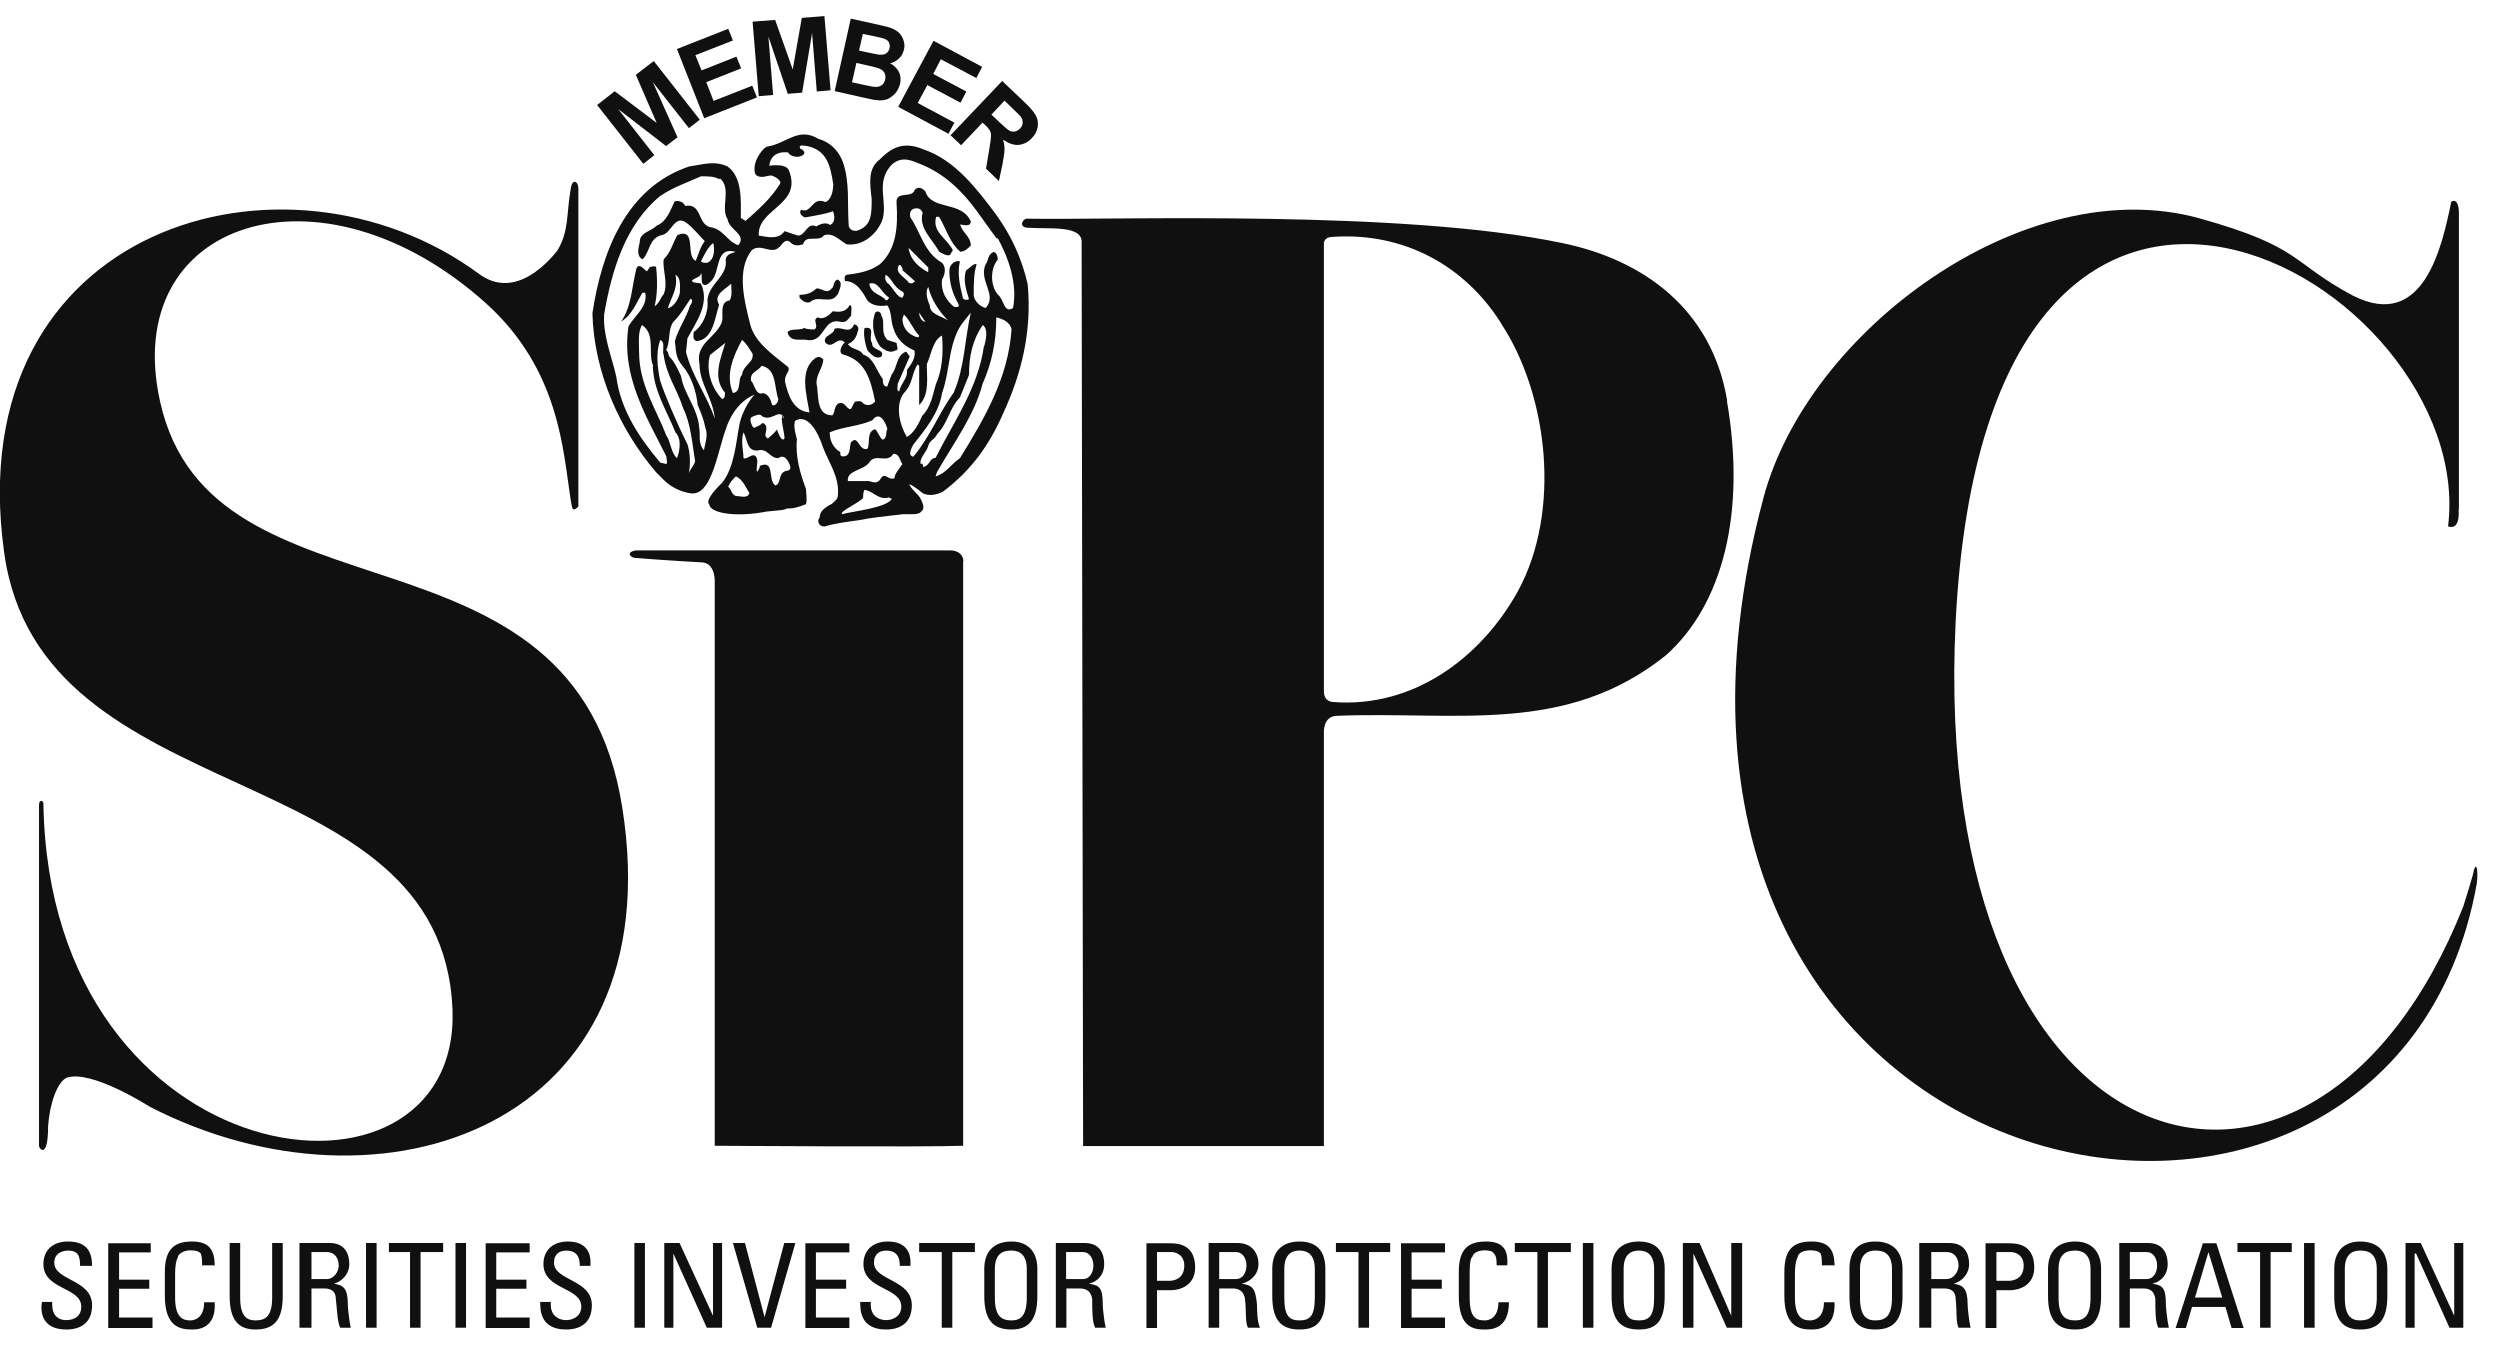 <svg width="66" height="36" viewBox="0 0 66 36" fill="none" xmlns="http://www.w3.org/2000/svg">
<path fill-rule="evenodd" clip-rule="evenodd" d="M18.985 4.732C18.869 4.655 18.707 4.655 18.505 4.655C18.149 4.817 17.785 4.934 17.429 5.174C16.508 5.932 16.151 7.132 15.95 8.294C15.912 8.851 16.151 9.417 16.268 9.935C16.384 10.818 16.864 11.538 17.429 12.212L17.592 12.25C17.63 12.212 17.592 12.134 17.592 12.049C17.073 11.012 16.392 9.928 16.593 8.611C16.755 8.333 17.112 8.093 17.034 7.729H16.957C16.794 8.007 16.678 8.325 16.399 8.487C16.678 8.085 16.678 7.566 16.802 7.086C16.879 6.923 17.003 7.125 17.081 7.163L17.158 7.047C17.197 7.047 17.274 7.009 17.321 7.047C17.359 7.403 17.359 7.767 17.282 8.085C17.406 8.007 17.445 7.845 17.522 7.767C17.646 7.45 17.483 7.125 17.522 6.846C17.723 6.645 17.762 6.405 17.886 6.203C18.405 6.002 18.087 6.761 18.366 6.885C18.443 6.722 18.482 6.521 18.606 6.366C18.443 6.203 18.288 6.002 18.126 5.886C17.808 5.646 17.723 6.165 17.483 6.203C17.127 6.281 17.166 6.645 16.965 6.846C16.802 6.769 16.848 6.567 16.887 6.405C16.887 6.126 17.166 6.126 17.328 5.963C17.607 5.847 17.692 5.561 17.808 5.321C17.886 5.282 18.049 5.321 18.087 5.437C18.529 5.359 18.405 5.878 18.73 5.994C19.094 6.033 19.171 6.358 19.489 6.474C19.729 6.196 19.249 6.072 19.21 5.793C19.009 5.476 19.326 4.995 19.009 4.709L18.985 4.732ZM18.823 6.42C18.707 6.498 18.583 6.738 18.505 6.9C18.544 6.939 18.583 6.939 18.668 6.939C18.869 6.861 18.869 6.575 18.831 6.42H18.823ZM19.427 6.652C18.869 6.49 19.024 7.171 18.784 7.411C18.707 7.489 18.621 7.574 18.544 7.489C18.505 7.373 18.544 7.249 18.505 7.21C18.505 7.326 18.343 7.326 18.265 7.411C18.304 7.489 18.428 7.45 18.505 7.489C18.745 8.007 18.389 8.487 18.149 8.929L18.11 9.293C18.273 9.935 18.668 10.454 18.869 11.05C18.831 10.531 18.467 10.129 18.467 9.61C18.35 9.053 18.908 8.929 19.063 8.487C19.102 8.325 18.985 7.969 19.264 7.93C19.341 7.814 19.303 7.574 19.303 7.489C19.14 7.651 18.823 7.767 18.985 8.046C18.869 8.402 18.823 8.968 18.389 9.006C18.273 8.968 18.312 8.844 18.312 8.766C18.552 8.604 18.714 8.247 18.676 7.922C18.714 7.481 19.233 7.28 19.156 6.846C19.194 6.683 19.357 6.683 19.434 6.645L19.427 6.652ZM17.948 7.736C17.948 7.574 17.986 7.334 17.832 7.256C17.909 7.613 17.715 7.853 17.63 8.139C17.793 8.1 17.909 7.899 17.948 7.736ZM18.227 8.054C18.265 8.015 18.304 7.891 18.227 7.891C18.064 8.131 17.948 8.333 17.785 8.487C17.623 8.689 17.708 9.006 17.584 9.246C17.661 9.285 17.623 9.37 17.7 9.448C17.816 9.564 17.901 9.765 17.979 9.928C18.056 10.408 18.42 10.772 18.459 11.29C18.497 11.492 18.42 11.693 18.583 11.886C18.621 11.685 18.699 11.484 18.621 11.29C18.583 11.089 18.505 10.888 18.42 10.694C18.381 10.338 18.258 9.935 18.017 9.657C17.816 9.417 17.855 9.254 17.816 9.014C17.894 8.697 18.134 8.371 18.219 8.054H18.227ZM17.228 9.618C17.112 9.3 17.305 8.82 16.949 8.58C16.833 8.782 16.872 9.06 16.872 9.3C16.872 10.144 17.313 10.779 17.592 11.499C17.708 11.662 17.708 11.941 17.87 12.096C17.909 12.018 18.033 11.616 17.832 11.414C17.592 10.818 17.235 10.291 17.235 9.618H17.228ZM17.506 9.339C17.506 9.138 17.545 9.022 17.429 8.975C17.313 9.293 17.352 9.695 17.429 10.052C17.545 10.415 17.87 11.174 18.149 11.732C18.227 11.972 18.227 12.25 18.188 12.49C18.227 12.374 18.35 12.25 18.35 12.173C18.273 11.693 18.234 11.174 18.033 10.772C17.87 10.253 17.592 9.928 17.514 9.331L17.506 9.339ZM19.868 9.339C19.791 9.223 19.705 9.06 19.589 8.975C19.349 9.417 19.148 9.897 19.349 10.377C19.589 10.338 19.465 10.013 19.589 9.897C19.628 9.618 19.907 9.579 19.868 9.339ZM19.148 10.377C18.792 9.974 19.032 9.455 19.148 9.053L18.745 9.37C18.629 9.773 18.784 10.253 19.063 10.531C19.14 10.531 19.14 10.415 19.14 10.369L19.148 10.377ZM20.549 10.539C20.433 10.222 20.511 9.742 20.108 9.657C19.992 9.819 19.791 9.819 19.829 10.059C19.907 10.098 19.945 10.462 20.147 10.377C20.309 10.415 20.348 10.578 20.387 10.694C20.464 10.733 20.549 10.617 20.549 10.531V10.539ZM19.984 11.894C19.705 11.894 19.744 11.616 19.628 11.414C19.55 11.654 19.628 11.894 19.628 12.096C19.705 12.134 19.791 12.018 19.907 12.018C20.069 12.096 19.945 12.336 19.984 12.46C20.023 12.421 20.062 12.343 20.062 12.297C20.464 12.134 20.263 12.661 20.464 12.816C20.627 12.777 20.542 12.537 20.704 12.452C20.743 12.413 20.867 12.452 20.867 12.336C20.828 12.173 20.704 11.972 20.549 12.096C20.309 12.096 20.271 11.817 19.992 11.894H19.984ZM19.783 13.017C19.705 12.901 19.62 12.661 19.427 12.576C19.349 12.653 19.264 12.738 19.225 12.854C19.303 12.893 19.303 13.056 19.427 13.094C19.543 13.094 19.744 13.172 19.783 13.017ZM20.704 11.577C20.743 11.538 20.58 11.019 20.666 10.981C20.666 11.019 20.704 11.058 20.704 11.058C20.704 11.019 20.666 10.981 20.666 10.981C20.542 10.818 20.348 11.143 20.108 10.981C20.069 10.903 19.907 10.981 19.829 11.019C19.791 11.097 19.829 11.182 19.868 11.259L19.907 11.298L20.069 11.221C20.147 11.104 20.232 11.221 20.232 11.298C20.232 11.461 20.154 11.499 20.271 11.577C20.271 11.577 20.472 11.414 20.511 11.337C20.511 11.337 20.627 11.701 20.712 11.577H20.704ZM26.31 6.296L25.791 5.576C25.389 5.019 24.909 4.577 24.312 4.337C24.111 4.26 23.832 4.097 23.553 4.337C23.073 4.817 23.476 5.375 23.275 5.855C23.112 6.219 22.756 6.498 22.353 6.451C22.152 6.335 21.989 6.134 21.757 6.211C21.595 6.412 21.277 6.172 21.2 6.451C21.076 6.49 20.96 6.49 20.882 6.412C20.72 6.25 20.642 6.49 20.565 6.529C20.363 6.73 20.085 6.412 19.845 6.606C19.442 7.125 19.643 7.922 19.806 8.565C19.93 9.045 20.402 9.362 20.805 9.688C20.882 9.804 20.689 9.889 20.727 10.09C20.805 10.408 20.929 10.849 21.37 10.888C21.293 10.408 21.091 9.765 21.533 9.448C21.61 9.409 21.649 9.409 21.734 9.486C21.734 9.726 21.494 9.928 21.571 10.206C21.61 10.524 21.571 10.965 21.974 10.965C22.051 10.888 22.013 10.725 22.137 10.648C22.253 10.609 22.299 10.686 22.377 10.764C22.493 10.88 22.493 10.686 22.578 10.601C22.617 10.601 22.741 10.562 22.779 10.64C22.864 10.717 22.996 10.71 23.081 10.624C23.081 10.617 23.097 10.609 23.104 10.601C22.988 10.044 22.864 9.525 22.268 9.362C22.106 9.324 22.23 9.084 22.307 9.045C22.106 8.844 21.989 9.246 21.788 9.045C21.711 8.844 22.028 8.844 22.028 8.681C22.23 8.604 22.431 8.844 22.547 8.565C22.624 8.565 22.663 8.642 22.663 8.681C22.624 8.844 22.586 8.998 22.384 9.084C22.5 9.246 22.702 9.2 22.787 9.362C23.066 9.44 23.143 9.804 23.306 10.005C23.306 10.082 23.306 10.206 23.422 10.206L23.538 9.889C23.701 9.688 23.654 9.409 23.894 9.293C23.933 9.254 23.972 9.37 24.018 9.409L23.701 10.129C23.701 10.206 23.662 10.33 23.739 10.33C23.778 10.129 23.979 9.966 23.941 9.773C24.057 9.61 24.181 9.455 24.142 9.254C23.863 9.138 23.662 8.937 23.584 8.658C23.507 8.456 23.546 8.216 23.422 8.062C23.221 8.1 23.019 8.062 22.903 7.938C22.787 7.736 22.624 7.419 22.307 7.419C22.307 7.38 22.268 7.303 22.346 7.256C22.624 7.218 22.942 7.179 23.228 6.978C23.67 6.575 23.708 5.979 23.67 5.375C23.631 5.011 24.072 5.259 24.15 5.011C24.227 4.934 24.312 4.934 24.428 5.05C24.591 5.568 25.389 5.29 25.629 5.847C25.629 6.01 25.389 5.925 25.35 5.925C25.389 6.126 25.629 6.242 25.629 6.482C25.551 6.56 25.466 6.645 25.35 6.645C25.071 6.405 24.986 6.049 24.792 5.723H24.715C24.599 6.126 24.994 6.281 25.156 6.606L25.079 6.73C25.001 6.769 24.878 6.691 24.8 6.652C24.599 6.296 24.243 6.01 24.359 5.615C24.32 5.537 24.281 5.499 24.196 5.499C24.08 5.499 23.995 5.576 24.034 5.739C24.312 6.141 24.39 6.66 24.87 6.939C24.986 7.055 24.947 7.256 24.87 7.38C24.831 7.698 24.986 7.938 25.187 8.1C25.226 8.1 25.35 8.139 25.303 8.023C25.141 7.744 25.063 7.465 25.063 7.14C25.063 6.978 25.226 6.861 25.342 6.9C25.265 7.218 25.342 7.543 25.419 7.86C25.419 7.899 25.497 7.938 25.582 7.899C25.505 7.659 25.419 7.38 25.505 7.14C25.621 7.063 25.706 6.939 25.783 6.978C25.706 7.218 25.706 7.496 25.706 7.775C25.706 7.938 25.869 8.093 26.023 8.131C26.341 7.775 25.822 7.411 26.023 6.97C26.101 6.892 26.062 6.73 26.225 6.652C26.302 6.652 26.341 6.769 26.341 6.854C26.14 7.094 26.14 7.535 26.341 7.775C26.503 7.891 26.503 8.294 26.744 8.131C26.867 7.489 26.627 6.815 26.341 6.289L26.31 6.296ZM24.506 7.179V7.063L23.987 6.544C24.026 6.861 24.266 7.063 24.506 7.187V7.179ZM24.15 7.419L23.832 7.14C23.832 7.063 23.755 6.939 23.716 7.024C23.639 7.225 23.879 7.303 23.995 7.465C24.072 7.504 24.111 7.465 24.157 7.427L24.15 7.419ZM23.825 7.698C23.584 7.582 23.546 7.342 23.383 7.256C23.345 7.334 23.383 7.458 23.461 7.496C23.577 7.613 23.701 7.86 23.817 7.86C23.894 7.783 23.855 7.698 23.817 7.698H23.825ZM23.468 7.853C23.267 7.736 23.19 7.411 22.95 7.489C22.988 7.767 23.267 7.767 23.391 7.93C23.43 7.93 23.468 7.891 23.468 7.853ZM25.025 8.456C24.785 8.216 24.583 7.899 24.506 7.574C24.428 7.69 24.467 7.891 24.545 8.054C24.545 8.294 24.823 8.333 25.025 8.456ZM24.428 8.495L24.266 8.255C24.266 8.379 24.343 8.495 24.428 8.495ZM25.187 10.338C25.466 9.695 25.466 8.975 25.629 8.255L25.466 8.456C25.025 8.975 25.102 9.734 24.87 10.377C24.792 10.895 24.428 11.337 24.111 11.739C24.072 11.817 23.948 12.018 24.111 12.057C24.552 11.538 24.792 10.895 25.195 10.338H25.187ZM24.266 8.859C24.103 8.697 24.026 8.456 23.863 8.302L23.825 8.418C23.825 8.619 23.941 8.782 24.103 8.859C24.181 8.898 24.266 8.937 24.266 8.859ZM26.705 8.697C26.666 8.495 26.465 8.418 26.302 8.379C26.302 9.022 26.186 9.579 25.938 10.137C25.737 10.934 25.18 11.693 24.738 12.46L24.699 12.576C24.978 12.498 25.102 12.258 25.342 12.096C25.985 11.058 26.62 9.974 26.705 8.697ZM25.985 9.138C26.023 8.975 26.101 8.697 25.946 8.58C25.667 8.983 25.582 9.417 25.582 9.897L25.342 10.493C25.063 10.772 25.025 11.174 24.746 11.453C24.669 11.616 24.545 11.616 24.506 11.77C24.467 11.933 24.266 12.088 24.305 12.25C24.382 12.212 24.343 12.289 24.382 12.328C24.545 12.289 24.545 12.088 24.699 12.088C25.18 11.128 25.822 10.245 25.977 9.13L25.985 9.138ZM24.87 8.859C24.63 8.975 24.591 9.339 24.467 9.618C24.467 9.974 24.545 10.415 24.266 10.694V9.657L24.227 9.618C24.064 9.858 24.103 10.137 23.863 10.377C23.623 10.694 23.747 11.213 23.941 11.538C24.142 11.422 24.258 11.174 24.343 10.981C24.583 10.741 24.622 10.423 24.707 10.144C24.87 9.78 24.909 9.347 24.87 8.867V8.859ZM23.43 11.337C23.391 11.174 23.228 10.818 23.027 11.097C22.663 11.259 22.268 11.259 21.904 11.414C21.904 11.616 21.982 11.817 22.183 11.933C22.183 12.01 22.183 12.049 22.261 12.049C22.462 12.049 22.423 11.809 22.462 11.685C22.663 11.445 22.663 11.925 22.903 11.848C22.981 11.685 22.864 11.406 23.104 11.329C23.182 11.406 23.228 11.569 23.306 11.608C23.422 11.569 23.383 11.406 23.422 11.329L23.43 11.337ZM23.825 12.258C23.747 12.142 23.747 11.979 23.584 11.979C23.422 12.258 23.104 11.941 22.942 12.219C22.779 12.421 22.346 12.421 22.384 12.7H22.942C23.058 12.738 23.182 12.777 23.259 12.622C23.375 12.46 23.461 12.7 23.616 12.622C23.616 12.506 23.739 12.382 23.817 12.258H23.825ZM23.468 13.133C23.19 13.21 23.066 12.97 22.826 12.932C22.787 12.97 22.787 13.094 22.787 13.133C22.748 13.249 22.144 13.497 22.23 13.574C22.508 13.497 23.391 13.412 23.546 13.172L23.468 13.133ZM20.309 4.376C20.309 4.376 20.751 4.299 20.828 4.5C21.192 5.421 19.992 5.499 20.031 6.219C20.271 6.258 20.549 6.335 20.712 6.103L21.068 6.219C21.269 6.219 21.308 5.855 21.548 5.979C21.664 5.901 21.827 5.863 21.912 5.94C22.075 5.863 22.028 5.661 21.989 5.576C21.788 5.654 21.509 5.692 21.269 5.739C21.192 5.739 21.068 5.623 21.153 5.537C21.432 5.654 21.432 5.174 21.796 5.336C21.959 5.259 21.997 5.019 21.997 4.856C21.92 4.376 21.835 3.973 21.316 3.857C21.238 3.857 21.2 3.819 21.115 3.857C21.115 3.896 21.115 3.935 21.153 3.935C21.231 3.973 21.269 4.051 21.192 4.097C21.068 4.175 20.913 4.136 20.828 4.059C20.828 4.02 20.789 4.02 20.712 4.02C20.588 4.02 20.348 4.059 20.309 4.376ZM18.707 13.296C18.668 13.218 18.745 13.056 19.07 12.738C19.388 12.336 19.434 11.662 19.512 11.259C19.589 10.779 19.914 10.423 19.914 10.423C19.914 10.423 19.396 10.586 19.156 11.345C18.954 11.902 18.799 12.986 18.32 13.025H18.242C17.971 12.986 17.715 12.862 17.522 12.668L17.321 12.467C16.36 11.345 15.679 9.827 15.64 8.271C15.88 6.668 16.523 4.949 18.203 4.392C18.521 4.353 18.846 4.229 19.202 4.392C19.605 4.67 19.558 5.313 19.558 5.754L19.682 5.832C20 5.553 20.363 5.236 20.604 4.833C20.604 4.755 20.487 4.67 20.363 4.632C20.286 4.632 20.201 4.67 20.123 4.67C20.007 4.67 19.922 4.632 19.922 4.508C19.884 4.229 20.162 3.865 20.278 3.865C20.758 3.788 21.076 3.346 21.602 3.664C21.881 3.741 22.121 3.942 22.245 4.26C22.446 4.817 22.361 5.383 22.408 5.979C22.446 6.056 22.485 6.095 22.609 6.095C23.012 5.979 23.012 5.654 23.012 5.259C22.973 4.895 22.895 4.461 23.213 4.221C23.492 3.942 23.809 3.702 24.374 3.942C25.218 4.221 25.814 5.019 26.294 5.661C26.697 6.219 26.976 6.823 27.131 7.504C27.247 8.743 26.968 9.866 26.488 10.903C26.124 11.739 25.644 12.421 24.885 12.986C24.723 13.063 24.529 13.102 24.366 13.025C24.366 13.025 24.127 12.823 24.01 12.785C24.01 12.862 24.25 13.063 24.289 13.141C24.328 13.218 24.405 13.342 24.366 13.458L24.289 13.536C24.212 13.574 24.165 13.574 24.088 13.574H23.848C23.205 13.652 23.089 13.652 22.648 13.737C22.369 13.776 22.051 13.814 21.765 13.9C21.602 13.9 21.564 13.737 21.641 13.66C21.641 13.497 21.765 13.42 21.881 13.342L21.959 13.303C22.036 13.226 22.121 13.187 22.121 13.063C22.16 12.583 21.881 12.219 21.718 11.786C21.718 11.786 21.44 10.864 20.998 11.104C20.921 11.221 21.037 11.585 21.037 11.585C20.998 12.065 21.115 12.467 21.277 12.909C21.277 12.947 21.316 13.226 21.277 13.311C21.076 13.389 20.96 13.427 20.758 13.427C20.72 13.466 20.642 13.466 20.24 13.505C19.396 13.667 18.722 13.543 18.722 13.303L18.707 13.296ZM22.106 7.775C21.943 8.054 21.587 7.775 21.386 7.976C21.269 8.015 21.184 7.938 21.107 7.86V7.783C21.269 7.783 21.424 7.744 21.548 7.62C21.664 7.582 21.827 7.783 21.951 7.62C22.028 7.582 21.989 7.419 22.113 7.38C22.276 7.458 22.152 7.659 22.113 7.783L22.106 7.775ZM23.027 9.053C22.988 9.254 23.391 9.215 23.267 9.417C23.104 9.494 22.988 9.339 22.903 9.254C22.826 9.053 22.787 8.774 22.826 8.658C23.143 8.619 22.903 8.898 23.027 9.06V9.053ZM23.67 9.053C23.67 9.13 23.747 9.254 23.631 9.254C23.515 9.331 23.352 9.254 23.228 9.138C23.066 8.898 22.988 8.58 23.104 8.255C23.182 8.178 23.267 8.255 23.267 8.333C23.383 8.495 23.228 8.774 23.43 8.975L23.67 9.053ZM22.47 8.333C22.392 8.41 22.353 8.534 22.191 8.495C21.711 8.379 21.788 9.053 21.308 8.975C21.145 8.937 20.867 9.053 20.789 8.774C20.867 8.658 21.107 8.735 21.231 8.658C21.308 8.697 21.432 8.697 21.509 8.697C21.626 8.58 21.432 8.456 21.587 8.379C21.75 8.456 21.904 8.302 21.989 8.216C22.191 8.255 22.353 8.216 22.431 8.054C22.508 8.054 22.47 8.216 22.47 8.333ZM1.107 34.379C1.069 34.58 1.069 35.099 1.75 35.099C2.114 35.099 2.431 34.937 2.431 34.456C2.431 33.775 1.433 33.814 1.433 33.334C1.433 33.094 1.634 33.016 1.797 33.016C2.075 33.016 2.114 33.179 2.114 33.419H2.431C2.431 32.978 2.23 32.776 1.789 32.776C1.425 32.776 1.146 32.978 1.146 33.373C1.146 34.054 2.145 33.976 2.145 34.495C2.145 34.735 1.982 34.851 1.742 34.851C1.541 34.851 1.378 34.727 1.378 34.449V34.371H1.1L1.107 34.379ZM4.026 35.06V34.782H3.144V34.023H3.941V33.783H3.144V33.063H3.98V32.823H2.857V35.06H4.019H4.026ZM5.668 33.419C5.668 32.978 5.505 32.776 5.072 32.776C4.638 32.776 4.352 32.939 4.352 33.574V34.216C4.352 35.06 4.793 35.099 5.072 35.099C5.188 35.099 5.714 35.099 5.668 34.379H5.389C5.389 34.82 5.11 34.859 5.025 34.859C4.824 34.859 4.623 34.782 4.623 34.255V33.651C4.623 33.249 4.7 33.21 4.7 33.171C4.7 33.133 4.816 33.009 5.017 33.009C5.095 33.009 5.219 33.009 5.296 33.086C5.335 33.163 5.335 33.287 5.335 33.404H5.652L5.668 33.419ZM6.063 34.216C6.063 34.859 6.303 35.099 6.744 35.099C7.224 35.099 7.464 34.859 7.464 34.216V32.815H7.185V34.255C7.185 34.735 7.023 34.859 6.744 34.859C6.504 34.859 6.341 34.735 6.341 34.255V32.815H6.063V34.216ZM8.223 33.055H8.626C8.866 33.055 8.943 33.256 8.943 33.411C8.943 33.566 8.819 33.767 8.626 33.767H8.223V33.047V33.055ZM8.548 34.015C8.626 34.015 8.866 34.015 8.866 34.294C8.904 34.611 8.904 34.89 8.982 35.053H9.26C9.222 34.89 9.183 34.534 9.183 34.449C9.183 34.007 9.067 33.93 8.819 33.891C9.059 33.814 9.222 33.612 9.222 33.373C9.222 33.094 9.098 32.815 8.703 32.815H7.906V35.053H8.223V34.015H8.54H8.548ZM9.942 32.815H9.663V35.053H9.942V32.815ZM10.267 32.815V33.055H10.825V35.053H11.103V33.055H11.699V32.815H10.259H10.267ZM12.303 32.815H12.025V35.053H12.303V32.815ZM13.983 35.06V34.782H13.101V34.023H13.898V33.783H13.101V33.063H13.983V32.823H12.822V35.06H13.983ZM14.262 34.379C14.262 34.58 14.262 35.099 14.944 35.099C15.307 35.099 15.625 34.937 15.625 34.456C15.625 33.775 14.626 33.814 14.626 33.334C14.626 33.094 14.789 33.016 14.944 33.016C15.222 33.016 15.307 33.179 15.307 33.419H15.586C15.625 32.978 15.385 32.776 14.99 32.776C14.626 32.776 14.347 32.978 14.347 33.373C14.347 34.054 15.346 33.976 15.346 34.495C15.346 34.735 15.145 34.851 14.944 34.851C14.742 34.851 14.541 34.727 14.541 34.449V34.371H14.262V34.379ZM17.026 32.815H16.748V35.053H17.026V32.815ZM18.823 32.815V34.735L17.94 32.815H17.537V35.053H17.777V33.094L18.66 35.053H19.063V32.815H18.823ZM20.983 32.815H20.704L20.185 34.774L19.667 32.815H19.349L19.992 35.053H20.356L20.998 32.815H20.983ZM22.423 35.06V34.782H21.54V34.023H22.338V33.783H21.54V33.063H22.423V32.823H21.262V35.06H22.423ZM22.71 34.379C22.71 34.58 22.71 35.099 23.391 35.099C23.755 35.099 24.072 34.937 24.072 34.456C24.072 33.775 23.073 33.814 23.073 33.334C23.073 33.094 23.236 33.016 23.391 33.016C23.67 33.016 23.755 33.179 23.755 33.419H24.034C24.072 32.978 23.832 32.776 23.437 32.776C23.073 32.776 22.795 32.978 22.795 33.373C22.795 34.054 23.794 33.976 23.794 34.495C23.794 34.735 23.592 34.851 23.391 34.851C23.19 34.851 22.988 34.727 22.988 34.449V34.371H22.71V34.379ZM24.266 32.815V33.055H24.862V35.053H25.141V33.055H25.737V32.815H24.258H24.266ZM26.705 35.099C27.146 35.099 27.386 34.859 27.386 34.216V33.496C27.386 33.055 27.146 32.776 26.705 32.776C26.225 32.776 25.985 33.055 25.985 33.496V34.216C25.985 34.859 26.225 35.099 26.705 35.099ZM26.705 34.859C26.426 34.859 26.264 34.735 26.264 34.255V33.496C26.264 33.016 26.581 33.016 26.705 33.016C26.782 33.016 27.107 33.016 27.107 33.496V34.255C27.107 34.735 26.945 34.859 26.705 34.859ZM28.145 33.055H28.586C28.788 33.055 28.865 33.256 28.865 33.411C28.865 33.566 28.788 33.767 28.586 33.767H28.145V33.047V33.055ZM28.47 34.015C28.586 34.015 28.788 34.015 28.834 34.294C28.834 34.611 28.834 34.89 28.912 35.053H29.19C29.151 34.89 29.113 34.534 29.113 34.449C29.113 34.007 29.035 33.93 28.749 33.891C29.028 33.814 29.151 33.612 29.151 33.373C29.151 33.094 29.035 32.815 28.633 32.815H27.874V35.053H28.153V34.015H28.47ZM30.545 33.055H30.948C30.986 33.055 31.265 33.094 31.265 33.411C31.265 33.767 30.986 33.814 30.863 33.814H30.545V33.055ZM30.545 35.06V34.062H30.909C31.149 34.062 31.552 33.938 31.552 33.465C31.552 32.947 31.234 32.823 30.909 32.823H30.266V35.06H30.545ZM32.187 33.055H32.628C32.829 33.055 32.907 33.256 32.907 33.411C32.907 33.566 32.829 33.767 32.628 33.767H32.187V33.047V33.055ZM32.504 34.015C32.62 34.015 32.822 34.015 32.868 34.294C32.907 34.611 32.868 34.89 32.945 35.053H33.263C33.185 34.89 33.185 34.534 33.185 34.449C33.147 34.007 33.062 33.93 32.783 33.891C33.062 33.814 33.224 33.612 33.224 33.373C33.224 33.094 33.062 32.815 32.667 32.815H31.908V35.053H32.187V34.015H32.504ZM34.308 35.099C34.788 35.099 34.989 34.859 34.989 34.216V33.496C34.989 33.055 34.788 32.776 34.308 32.776C33.828 32.776 33.588 33.055 33.588 33.496V34.216C33.588 34.859 33.828 35.099 34.308 35.099ZM34.308 34.859C34.029 34.859 33.906 34.735 33.906 34.255V33.496C33.906 33.016 34.223 33.016 34.308 33.016C34.393 33.016 34.711 33.016 34.711 33.496V34.255C34.711 34.735 34.587 34.859 34.308 34.859ZM35.268 32.815V33.055H35.864V35.053H36.143V33.055H36.701V32.815H35.261H35.268ZM38.148 35.06V34.782H37.266V34.023H38.063V33.783H37.266V33.063H38.148V32.823H36.987V35.06H38.148ZM39.79 33.419C39.829 32.978 39.666 32.776 39.233 32.776C38.799 32.776 38.512 32.939 38.512 33.574V34.216C38.512 35.06 38.915 35.099 39.194 35.099C39.356 35.099 39.836 35.099 39.836 34.379H39.558C39.558 34.82 39.279 34.859 39.202 34.859C38.962 34.859 38.799 34.782 38.799 34.255V33.651C38.799 33.249 38.838 33.21 38.876 33.171C38.876 33.133 38.954 33.009 39.194 33.009C39.233 33.009 39.395 33.009 39.434 33.086C39.511 33.163 39.511 33.287 39.511 33.404H39.79V33.419ZM39.991 32.815V33.055H40.587V35.053H40.866V33.055H41.47V32.815H39.991ZM42.066 32.815H41.788V35.053H42.066V32.815ZM43.266 35.099C43.746 35.099 43.948 34.859 43.948 34.216V33.496C43.948 33.055 43.746 32.776 43.266 32.776C42.786 32.776 42.546 33.055 42.546 33.496V34.216C42.546 34.859 42.786 35.099 43.266 35.099ZM43.266 34.859C42.988 34.859 42.864 34.735 42.864 34.255V33.496C42.864 33.016 43.181 33.016 43.266 33.016C43.352 33.016 43.669 33.016 43.669 33.496V34.255C43.669 34.735 43.545 34.859 43.266 34.859ZM45.705 32.815V34.735L44.869 32.815H44.428V35.053H44.707V33.094L45.589 35.053H45.992V32.815H45.713H45.705ZM48.431 33.419C48.431 32.978 48.268 32.776 47.827 32.776C47.386 32.776 47.107 32.939 47.107 33.574V34.216C47.107 35.06 47.548 35.099 47.827 35.099C47.951 35.099 48.469 35.099 48.431 34.379H48.152C48.152 34.82 47.873 34.859 47.788 34.859C47.587 34.859 47.386 34.782 47.386 34.255V33.651C47.386 33.249 47.463 33.21 47.463 33.171C47.463 33.133 47.54 33.009 47.78 33.009C47.858 33.009 47.982 33.009 48.059 33.086C48.098 33.163 48.098 33.287 48.098 33.404H48.415L48.431 33.419ZM49.507 35.099C49.987 35.099 50.227 34.859 50.227 34.216V33.496C50.227 33.055 49.987 32.776 49.507 32.776C49.027 32.776 48.826 33.055 48.826 33.496V34.216C48.826 34.859 49.027 35.099 49.507 35.099ZM49.507 34.859C49.267 34.859 49.104 34.735 49.104 34.255V33.496C49.104 33.016 49.422 33.016 49.507 33.016C49.631 33.016 49.948 33.016 49.948 33.496V34.255C49.948 34.735 49.786 34.859 49.507 34.859ZM50.986 33.055H51.389C51.629 33.055 51.706 33.256 51.706 33.411C51.706 33.566 51.582 33.767 51.389 33.767H50.986V33.047V33.055ZM51.311 34.015C51.389 34.015 51.629 34.015 51.629 34.294C51.667 34.611 51.629 34.89 51.706 35.053H52.023C51.985 34.89 51.946 34.534 51.946 34.449C51.946 34.007 51.822 33.93 51.582 33.891C51.822 33.814 51.985 33.612 51.985 33.373C51.985 33.094 51.861 32.815 51.466 32.815H50.668V35.053H50.986V34.015H51.303H51.311ZM52.705 33.055H53.107C53.146 33.055 53.425 33.094 53.425 33.411C53.425 33.767 53.146 33.814 53.022 33.814H52.705V33.055ZM52.705 35.06V34.062H53.061C53.301 34.062 53.704 33.938 53.704 33.465C53.704 32.947 53.386 32.823 53.061 32.823H52.418V35.06H52.697H52.705ZM54.788 35.099C55.229 35.099 55.469 34.859 55.469 34.216V33.496C55.469 33.055 55.229 32.776 54.788 32.776C54.307 32.776 54.068 33.055 54.068 33.496V34.216C54.068 34.859 54.307 35.099 54.788 35.099ZM54.788 34.859C54.509 34.859 54.346 34.735 54.346 34.255V33.496C54.346 33.016 54.664 33.016 54.788 33.016C54.865 33.016 55.19 33.016 55.19 33.496V34.255C55.19 34.735 55.028 34.859 54.788 34.859ZM56.228 33.055H56.669C56.87 33.055 56.948 33.256 56.948 33.411C56.948 33.566 56.87 33.767 56.669 33.767H56.228V33.047V33.055ZM56.545 34.015C56.669 34.015 56.863 34.015 56.901 34.294C56.901 34.611 56.901 34.89 56.979 35.053H57.258C57.219 34.89 57.18 34.534 57.18 34.449C57.18 34.007 57.103 33.93 56.824 33.891C57.103 33.814 57.227 33.612 57.227 33.373C57.227 33.094 57.103 32.815 56.708 32.815H55.949V35.053H56.228V34.015H56.545ZM57.428 35.06H57.707L57.869 34.503H58.752L58.914 35.06H59.232L58.512 32.823H58.156L57.436 35.06H57.428ZM58.667 34.255H57.947L58.303 33.055L58.667 34.255ZM59.069 32.815V33.055H59.666V35.053H59.944V33.055H60.502V32.815H59.062H59.069ZM61.106 32.815H60.827V35.053H61.106V32.815ZM62.306 35.099C62.786 35.099 63.026 34.859 63.026 34.216V33.496C63.026 33.055 62.786 32.776 62.306 32.776C61.864 32.776 61.624 33.055 61.624 33.496V34.216C61.624 34.859 61.864 35.099 62.306 35.099ZM62.306 34.859C62.066 34.859 61.903 34.735 61.903 34.255V33.496C61.903 33.016 62.221 33.016 62.306 33.016C62.43 33.016 62.747 33.016 62.747 33.496V34.255C62.747 34.735 62.584 34.859 62.306 34.859ZM64.791 32.815V34.735L63.908 32.815H63.506V35.053H63.746V33.094H63.785L64.667 35.053H65.031V32.815H64.791ZM15.269 4.972V13.373C15.106 13.536 15.106 13.412 15.068 13.21C14.866 11.933 14.789 9.773 12.83 8.007C8.471 4.09 3.151 5.808 4.228 10.609C5.59 16.726 15.191 13.365 16.43 21.333C17.754 29.733 10.073 32.374 3.949 29.215C3.949 29.215 2.393 28.216 1.75 28.456C1.51 28.58 1.309 29.137 1.27 29.733C1.27 30.616 1.03 30.33 1.03 30.252V21.255C1.03 21.093 1.146 21.131 1.146 21.216C1.309 31.174 12.149 32.459 11.947 26.66C11.668 19.823 1.069 21.58 0.109 14.581C-1.091 5.932 7.549 3.493 12.629 7.218C13.627 7.976 14.549 6.815 14.711 6.621C15.029 6.103 14.951 5.623 15.068 4.98C15.106 4.701 15.269 4.779 15.269 4.98V4.972Z" fill="#101010"/>
<path fill-rule="evenodd" clip-rule="evenodd" d="M64.907 13.454C64.946 14.05 64.629 13.895 64.629 13.895C65.426 7.453 52.465 -0.104 51.629 16.412C50.909 31.053 61.067 33.933 65.031 23.93C65.07 23.806 65.31 23.047 65.31 22.97C65.387 22.73 65.426 23.008 65.387 23.326C63.111 36.086 41.586 31.843 46.549 13.168C47.711 8.731 53.471 4.488 58.071 5.765C60.788 6.524 60.471 6.927 62.112 7.802C63.994 8.762 64.474 6.486 64.714 5.324C64.915 5.208 64.915 5.603 64.915 5.603V13.446L64.907 13.454ZM39.627 8.53C38.667 7.012 37.065 6.129 35.191 6.253C34.951 6.253 34.951 6.416 34.951 6.416V18.254C34.951 18.533 35.191 18.533 35.191 18.533C37.274 18.696 39.07 17.41 40.069 15.614C41.23 13.493 40.866 10.411 39.627 8.537V8.53ZM45.589 10.574C46.108 13.57 45.465 15.97 43.987 17.294C41.346 19.416 38.466 18.773 35.307 18.897C34.904 18.897 34.951 19.377 34.951 19.377V30.256H28.594L28.555 6.416C28.594 5.936 27.712 6.052 27.154 6.013C26.875 6.013 26.991 5.773 27.115 5.773C29.593 5.812 37.034 5.533 41.238 6.416C43.398 6.857 45.194 8.173 45.597 10.574H45.589ZM25.427 14.809V30.248C24.506 30.287 18.869 30.248 18.869 30.248V15.405C18.869 15.405 18.908 14.886 18.552 14.848C17.793 14.809 16.794 14.732 16.794 14.732C16.632 14.732 16.515 14.569 16.794 14.53H25.071C25.435 14.53 25.435 14.809 25.435 14.809H25.427Z" fill="#101010"/>
<path d="M16.98 4.321L15.764 2.772L16.229 2.409L17.336 3.245L16.786 1.975L17.259 1.611L18.474 3.16L18.188 3.384L17.235 2.169L17.886 3.624L17.584 3.856L16.322 2.881L17.274 4.096L16.988 4.321H16.98Z" fill="#101010"/>
<path d="M18.591 3.121L17.871 1.294L19.226 0.76L19.349 1.069L18.358 1.456L18.521 1.859L19.442 1.495L19.566 1.805L18.645 2.169L18.838 2.664L19.86 2.262L19.984 2.571L18.591 3.121Z" fill="#101010"/>
<path d="M20.03 2.531L19.868 0.572L20.464 0.526L20.928 1.834L21.168 0.472L21.765 0.425L21.927 2.384L21.563 2.415L21.439 0.874L21.176 2.446L20.797 2.477L20.286 0.967L20.41 2.508L20.046 2.539L20.03 2.531Z" fill="#101010"/>
<path d="M22.462 0.492L23.229 0.662C23.383 0.693 23.492 0.724 23.561 0.755C23.631 0.786 23.693 0.825 23.747 0.879C23.794 0.933 23.832 0.995 23.856 1.073C23.879 1.15 23.887 1.228 23.863 1.313C23.84 1.406 23.802 1.483 23.732 1.545C23.67 1.607 23.585 1.654 23.5 1.669C23.608 1.731 23.685 1.808 23.732 1.901C23.778 1.994 23.786 2.103 23.763 2.211C23.739 2.296 23.701 2.381 23.647 2.451C23.585 2.521 23.515 2.575 23.438 2.614C23.352 2.645 23.259 2.66 23.159 2.645C23.089 2.645 22.934 2.606 22.686 2.552L22.036 2.405L22.462 0.484V0.492ZM22.609 1.661L22.493 2.172L22.849 2.25C22.988 2.281 23.081 2.296 23.12 2.296C23.182 2.296 23.236 2.281 23.275 2.25C23.321 2.219 23.352 2.165 23.368 2.103C23.383 2.048 23.376 1.994 23.36 1.948C23.345 1.901 23.306 1.863 23.259 1.832C23.213 1.801 23.097 1.77 22.919 1.731L22.609 1.661ZM22.779 0.895L22.679 1.336L22.934 1.39C23.089 1.421 23.182 1.444 23.221 1.444C23.291 1.444 23.345 1.444 23.391 1.413C23.438 1.383 23.468 1.336 23.484 1.274C23.5 1.212 23.484 1.166 23.468 1.119C23.445 1.073 23.399 1.042 23.337 1.019C23.298 1.003 23.19 0.98 23.004 0.941L22.779 0.895Z" fill="#101010"/>
<path d="M23.716 2.812L24.645 1.077L25.93 1.766L25.775 2.06L24.838 1.565L24.637 1.952L25.512 2.417L25.357 2.711L24.482 2.246L24.227 2.719L25.195 3.237L25.04 3.532L23.724 2.827L23.716 2.812Z" fill="#101010"/>
<path d="M25.102 3.563L26.457 2.138L27.061 2.711C27.216 2.858 27.309 2.975 27.355 3.068C27.401 3.16 27.409 3.253 27.394 3.362C27.37 3.47 27.324 3.563 27.239 3.648C27.138 3.757 27.022 3.811 26.89 3.826C26.759 3.834 26.627 3.788 26.48 3.687C26.511 3.78 26.519 3.873 26.519 3.95C26.519 4.035 26.496 4.159 26.465 4.337L26.372 4.779L26.031 4.454L26.116 3.942C26.147 3.764 26.163 3.641 26.163 3.586C26.163 3.532 26.155 3.486 26.132 3.447C26.108 3.408 26.07 3.354 26 3.292L25.938 3.238L25.373 3.834L25.086 3.563H25.102ZM26.17 3.021L26.38 3.222C26.519 3.354 26.612 3.431 26.658 3.455C26.705 3.478 26.751 3.478 26.798 3.47C26.844 3.462 26.89 3.431 26.929 3.393C26.976 3.346 26.999 3.292 26.999 3.238C26.999 3.184 26.983 3.129 26.945 3.075C26.921 3.052 26.86 2.982 26.743 2.874L26.519 2.657L26.178 3.021H26.17Z" fill="#101010"/>
</svg>
